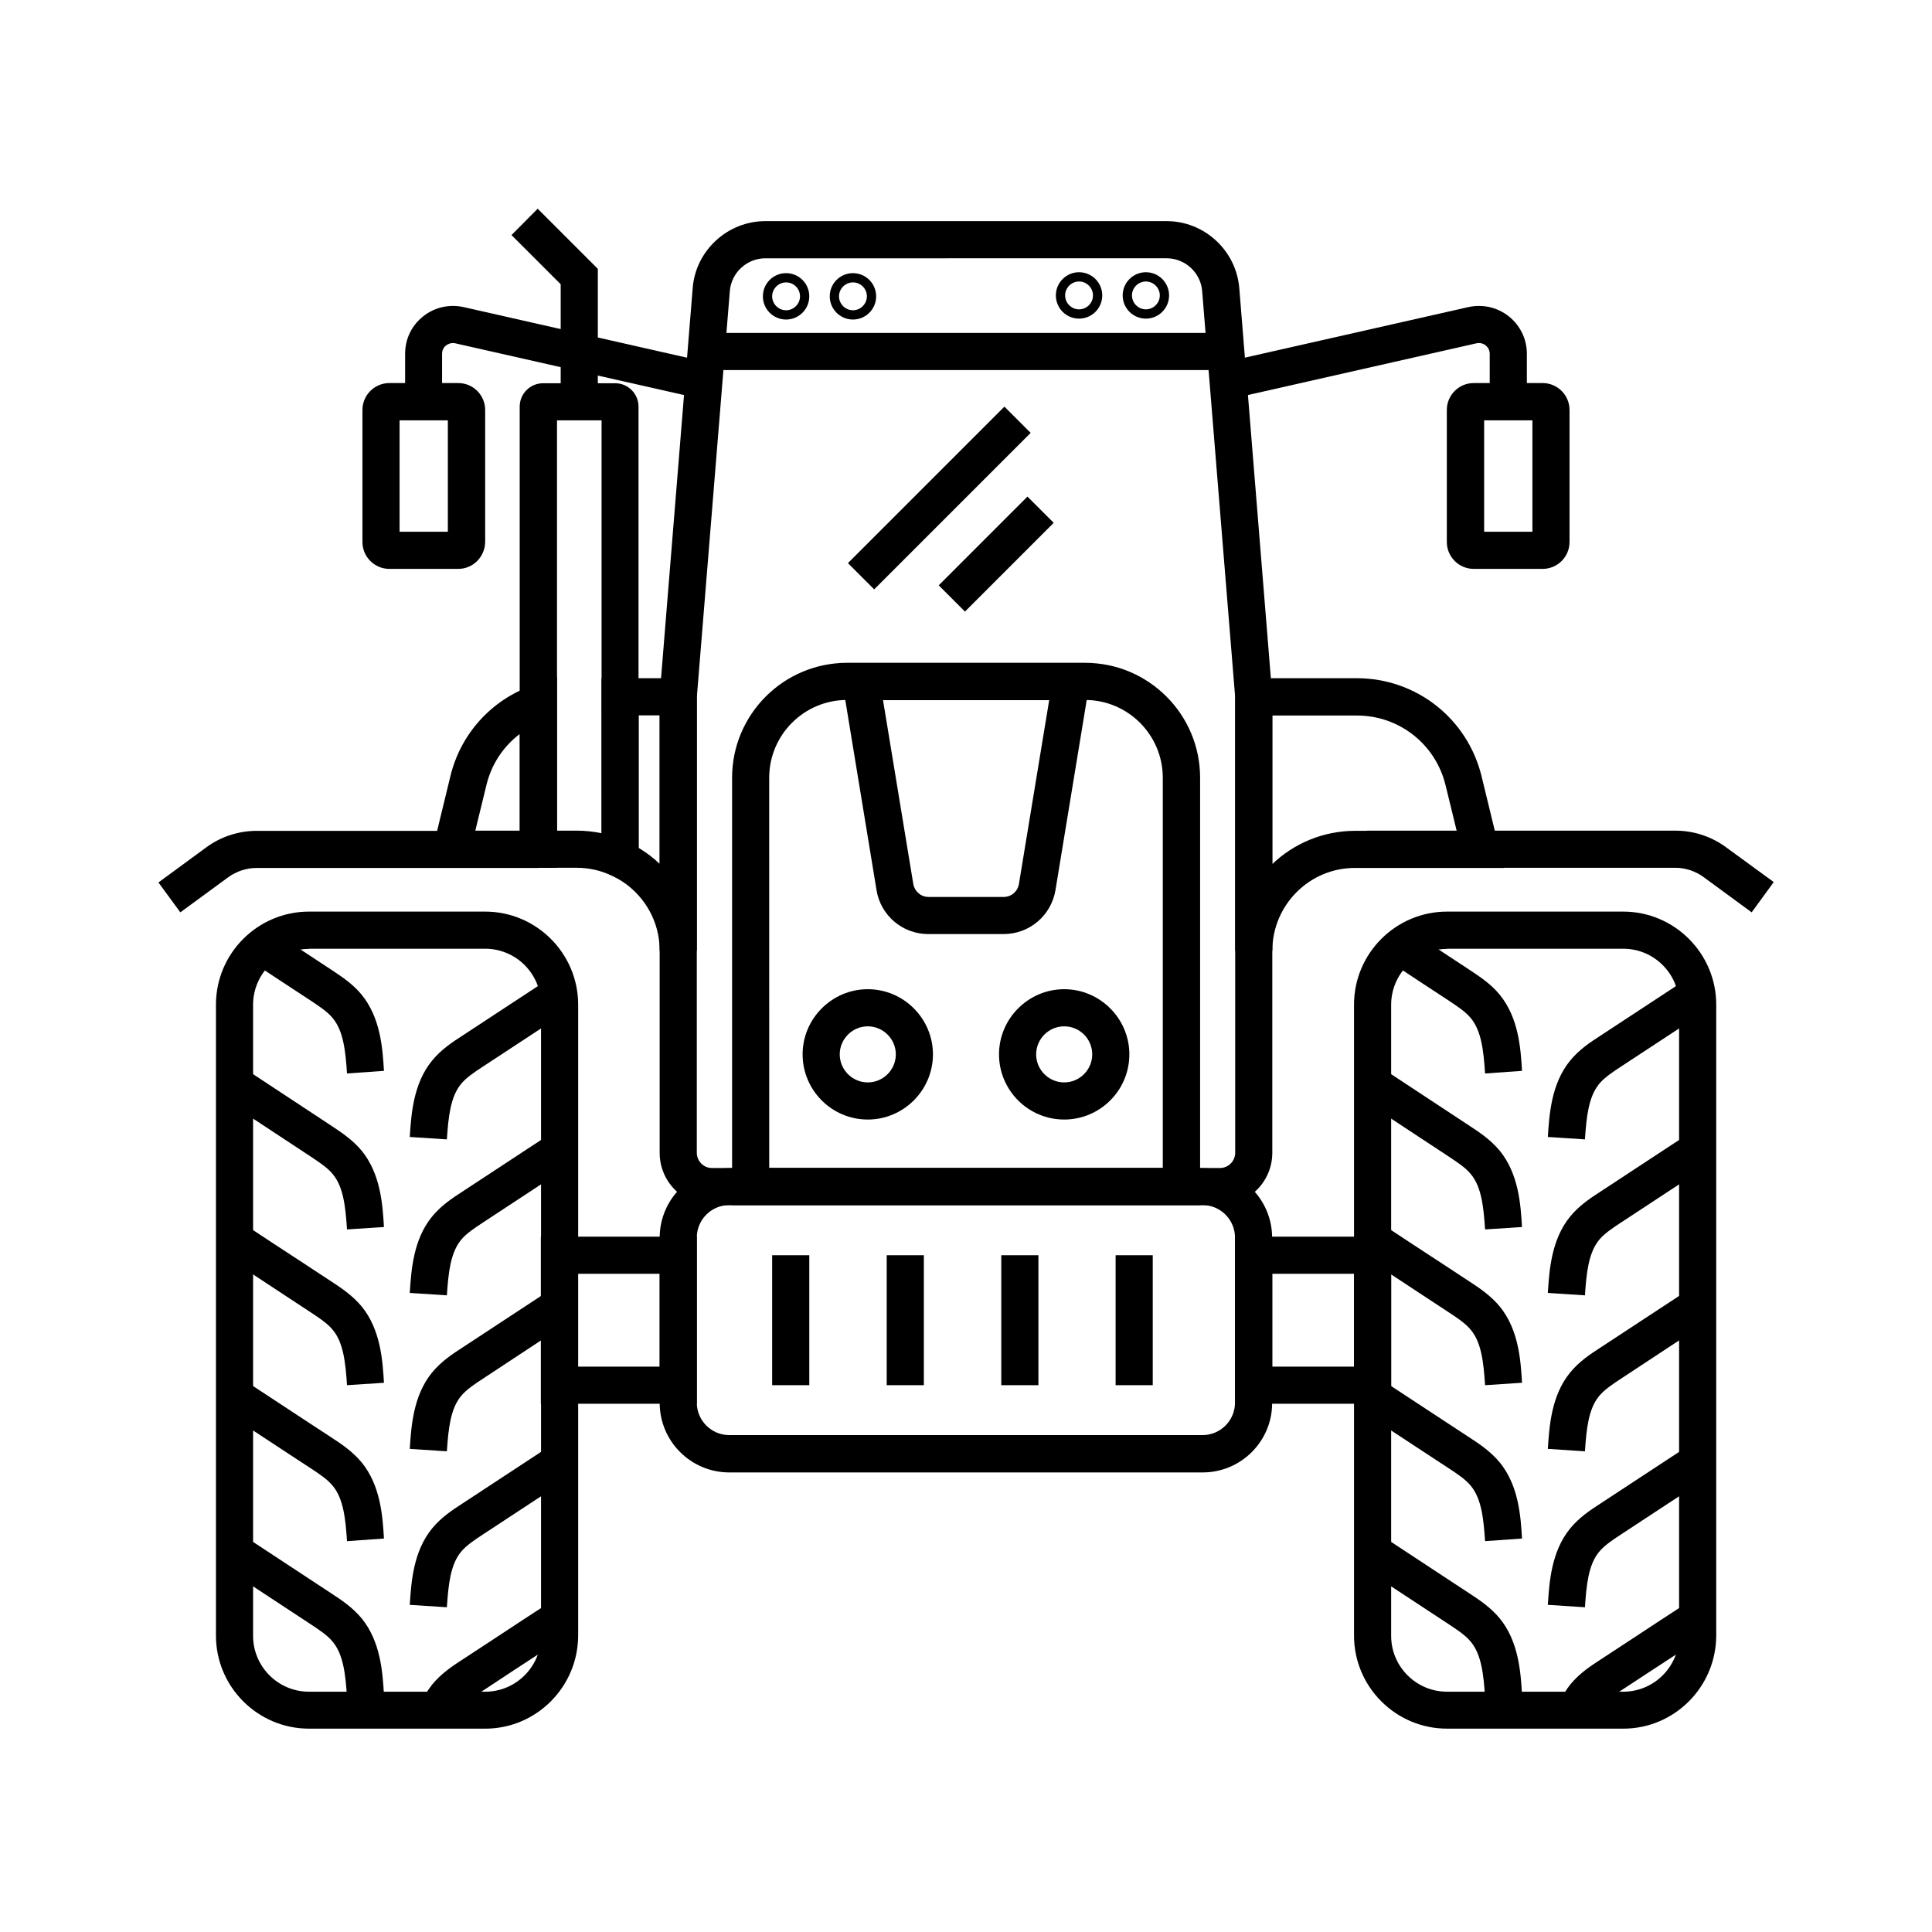 <?xml version="1.0" encoding="UTF-8"?>
<!-- Uploaded to: ICON Repo, www.svgrepo.com, Generator: ICON Repo Mixer Tools -->
<svg fill="#000000" width="800px" height="800px" version="1.1" viewBox="144 144 512 512" xmlns="http://www.w3.org/2000/svg">
 <g>
  <path d="m302.43 250.48h-9.84v-31.145l-13.039-13.039 6.938-6.984 15.941 15.938z"/>
  <path d="m368.71 293.23 41.469-41.469 6.957 6.957-41.469 41.469z"/>
  <path d="m392.77 299.12 23.516-23.52 6.957 6.957-23.516 23.52z"/>
  <path d="m272.57 602.11h-46.691c-13.578 0-24.648-11.07-24.648-24.648v-167.23c0-13.578 11.07-24.648 24.648-24.648h46.691c13.578 0 24.648 11.07 24.648 24.648v167.23c-0.047 13.582-11.07 24.652-24.648 24.652zm-46.691-206.64c-8.168 0-14.809 6.641-14.809 14.809v167.23c0 8.168 6.641 14.809 14.809 14.809h46.691c8.168 0 14.809-6.641 14.809-14.809v-167.28c0-8.168-6.641-14.809-14.809-14.809h-46.691z"/>
  <path d="m262.43 528.61-9.84-0.641c0.395-5.953 0.887-14.07 5.902-20.223 2.41-2.953 5.41-4.922 8.07-6.641l22.926-15.055 5.41 8.215-22.926 15.105c-2.164 1.426-4.43 2.902-5.856 4.676-2.75 3.391-3.293 8.609-3.688 14.562z"/>
  <path d="m235.96 511.09c-0.395-5.953-0.934-11.219-3.738-14.613-1.426-1.77-3.691-3.246-5.856-4.676l-7.035-4.625c-5.312-3.492-10.578-6.988-15.891-10.43l5.41-8.215c5.312 3.492 10.578 6.988 15.891 10.43l7.035 4.625c2.656 1.723 5.656 3.738 8.07 6.641 5.019 6.148 5.559 14.27 5.902 20.223z"/>
  <path d="m262.43 569.94-9.84-0.641c0.395-5.953 0.887-14.07 5.902-20.223 2.41-2.953 5.41-4.922 8.07-6.641l8.609-5.656c4.773-3.148 9.543-6.25 14.316-9.398l5.41 8.215c-4.773 3.148-9.543 6.25-14.316 9.398l-8.609 5.656c-2.164 1.426-4.43 2.902-5.856 4.676-2.75 3.394-3.293 8.609-3.688 14.613z"/>
  <path d="m235.96 552.42c-0.395-5.953-0.934-11.168-3.738-14.613-1.426-1.77-3.691-3.246-5.856-4.676l-5.856-3.836c-5.707-3.738-11.414-7.477-17.074-11.219l5.41-8.215c5.707 3.738 11.367 7.477 17.074 11.219l5.856 3.836c2.656 1.723 5.656 3.738 8.07 6.641 5.019 6.148 5.559 14.27 5.902 20.172z"/>
  <path d="m264.6 599.21-8.953-4.035c0.789-1.77 1.77-3.344 2.902-4.773 2.363-2.902 5.41-4.922 8.07-6.641l8.855-5.805c4.723-3.102 9.398-6.199 14.121-9.25l5.41 8.215c-4.723 3.102-9.398 6.199-14.121 9.25l-8.809 5.805c-2.262 1.477-4.43 2.902-5.856 4.676-0.688 0.738-1.18 1.574-1.621 2.559z"/>
  <path d="m235.96 593.75c-0.395-5.953-0.934-11.168-3.738-14.613-1.426-1.77-3.691-3.246-5.856-4.676-7.231-4.773-14.465-9.496-21.695-14.27l-1.23-0.836 5.41-8.215 1.23 0.836c7.231 4.773 14.465 9.496 21.695 14.27 2.656 1.723 5.656 3.738 8.07 6.641 5.019 6.148 5.559 14.27 5.902 20.223z"/>
  <path d="m262.43 445.95-9.84-0.641c0.395-5.953 0.887-14.07 5.902-20.223 2.41-2.953 5.41-4.922 8.07-6.641l22.781-14.957 5.41 8.215-22.781 14.957c-2.164 1.426-4.43 2.902-5.856 4.676-2.75 3.441-3.293 8.66-3.688 14.613z"/>
  <path d="m235.96 428.48c-0.395-5.953-0.934-11.168-3.738-14.613-1.426-1.77-3.59-3.148-5.856-4.676-5.164-3.394-10.383-6.789-15.547-10.234l5.41-8.215c5.164 3.394 10.383 6.84 15.547 10.234 2.656 1.77 5.707 3.738 8.07 6.641 5.019 6.148 5.559 14.27 5.902 20.172z"/>
  <path d="m262.43 487.28-9.84-0.641c0.395-5.953 0.887-14.07 5.902-20.223 2.41-2.953 5.41-4.922 8.07-6.641 5.707-3.738 11.367-7.477 17.074-11.219l5.856-3.836 5.41 8.215-5.856 3.836c-5.707 3.738-11.367 7.477-17.074 11.219-2.164 1.426-4.43 2.902-5.856 4.676-2.75 3.441-3.293 8.66-3.688 14.613z"/>
  <path d="m235.96 469.81c-0.395-5.953-0.934-11.219-3.738-14.613-1.426-1.77-3.59-3.148-5.856-4.676l-22.926-15.102 5.41-8.215 22.926 15.105c2.656 1.77 5.656 3.738 8.07 6.641 5.019 6.148 5.559 14.27 5.902 20.223z"/>
  <path d="m574.17 602.11h-46.691c-13.578 0-24.648-11.07-24.648-24.648v-167.23c0-13.578 11.07-24.648 24.648-24.648h46.691c13.578 0 24.648 11.07 24.648 24.648v167.23c-0.051 13.582-11.07 24.652-24.648 24.652zm-46.691-206.64c-8.168 0-14.809 6.641-14.809 14.809v167.23c0 8.168 6.641 14.809 14.809 14.809h46.691c8.168 0 14.809-6.641 14.809-14.809v-167.28c0-8.168-6.641-14.809-14.809-14.809h-46.691z"/>
  <path d="m564.03 528.61-9.84-0.641c0.395-5.953 0.887-14.07 5.902-20.223 2.41-2.953 5.41-4.922 8.07-6.641l22.926-15.055 5.41 8.215-22.926 15.105c-2.164 1.426-4.43 2.902-5.856 4.676-2.754 3.391-3.293 8.609-3.688 14.562z"/>
  <path d="m537.56 511.09c-0.395-5.953-0.934-11.219-3.738-14.613-1.426-1.77-3.691-3.246-5.856-4.676l-7.035-4.625c-5.312-3.492-10.578-6.988-15.891-10.43l5.41-8.215c5.312 3.492 10.578 6.988 15.891 10.43l7.035 4.625c2.656 1.723 5.656 3.738 8.07 6.641 5.019 6.148 5.559 14.27 5.902 20.223z"/>
  <path d="m564.03 569.94-9.84-0.641c0.395-5.953 0.887-14.07 5.902-20.223 2.41-2.953 5.41-4.922 8.07-6.641l8.609-5.656c4.773-3.148 9.543-6.25 14.316-9.398l5.41 8.215c-4.773 3.148-9.543 6.25-14.316 9.398l-8.609 5.656c-2.164 1.426-4.43 2.902-5.856 4.676-2.754 3.394-3.293 8.609-3.688 14.613z"/>
  <path d="m537.56 552.42c-0.395-5.953-0.934-11.168-3.738-14.613-1.426-1.77-3.691-3.246-5.856-4.676l-5.856-3.836c-5.707-3.738-11.414-7.477-17.074-11.219l5.41-8.215c5.707 3.738 11.367 7.477 17.074 11.219l5.856 3.836c2.656 1.723 5.656 3.738 8.07 6.641 5.019 6.148 5.559 14.27 5.902 20.172z"/>
  <path d="m566.2 599.21-8.953-4.035c0.789-1.77 1.77-3.344 2.902-4.773 2.363-2.902 5.41-4.922 8.07-6.641l8.855-5.805c4.723-3.102 9.398-6.199 14.121-9.25l5.41 8.215c-4.723 3.102-9.398 6.199-14.121 9.25l-8.855 5.805c-2.262 1.477-4.43 2.902-5.856 4.676-0.637 0.738-1.129 1.574-1.574 2.559z"/>
  <path d="m537.56 593.75c-0.395-5.953-0.934-11.168-3.738-14.613-1.426-1.77-3.691-3.246-5.856-4.676-7.231-4.773-14.465-9.496-21.695-14.27l-1.23-0.836 5.41-8.215 1.23 0.836c7.231 4.773 14.465 9.496 21.695 14.27 2.656 1.723 5.656 3.738 8.07 6.641 5.019 6.148 5.559 14.27 5.902 20.172z"/>
  <path d="m564.03 445.95-9.84-0.641c0.395-5.953 0.887-14.07 5.902-20.223 2.41-2.953 5.41-4.922 8.07-6.641l22.781-14.957 5.41 8.215-22.781 14.957c-2.164 1.426-4.43 2.902-5.856 4.676-2.754 3.441-3.293 8.66-3.688 14.613z"/>
  <path d="m537.56 428.48c-0.395-5.953-0.934-11.168-3.738-14.613-1.426-1.77-3.59-3.148-5.856-4.676-5.164-3.394-10.383-6.789-15.547-10.234l5.41-8.215c5.164 3.394 10.383 6.84 15.547 10.234 2.656 1.77 5.707 3.738 8.07 6.641 5.019 6.148 5.559 14.27 5.902 20.172z"/>
  <path d="m564.03 487.28-9.84-0.641c0.395-5.953 0.887-14.07 5.902-20.223 2.41-2.953 5.41-4.922 8.07-6.641 5.707-3.738 11.367-7.477 17.074-11.219l5.856-3.836 5.41 8.215-5.856 3.836c-5.707 3.738-11.367 7.477-17.074 11.219-2.164 1.426-4.43 2.902-5.856 4.676-2.754 3.441-3.293 8.66-3.688 14.613z"/>
  <path d="m537.56 469.81c-0.395-5.953-0.934-11.219-3.738-14.613-1.426-1.77-3.59-3.148-5.856-4.676l-22.93-15.102 5.41-8.215 22.926 15.105c2.656 1.723 5.656 3.738 8.07 6.641 5.019 6.148 5.559 14.27 5.902 20.223z"/>
  <path d="m462.73 534.21h-125.46c-10.184 0-18.449-8.266-18.449-18.449v-43.738c0-10.184 8.266-18.449 18.449-18.449h125.41c10.184 0 18.449 8.266 18.449 18.449v43.738c0.051 10.137-8.215 18.449-18.398 18.449zm-125.46-70.848c-4.773 0-8.609 3.887-8.609 8.609v43.738c0 4.773 3.887 8.609 8.609 8.609h125.41c4.773 0 8.609-3.887 8.609-8.609v-43.738c0-4.773-3.887-8.609-8.609-8.609z"/>
  <path d="m467.3 463.37h-134.66c-7.625 0-13.824-6.199-13.824-13.875v-121.23l8.758-107.95c0.789-9.938 9.25-17.711 19.238-17.711h106.37c9.988 0 18.402 7.773 19.238 17.711l8.754 108.14v121.03c0 7.676-6.199 13.875-13.875 13.875zm-138.64-134.51v120.64c0 2.215 1.82 4.035 3.984 4.035h134.66c2.215 0 4.035-1.82 4.035-4.035v-120.64l-8.758-107.75c-0.395-4.871-4.527-8.66-9.398-8.66l-106.37 0.004c-4.871 0-9.004 3.789-9.398 8.66z"/>
  <path d="m328.66 516.01h-41.328v-44.281h41.328zm-31.488-9.84h21.648v-24.602h-21.648z"/>
  <path d="m512.67 516.01h-41.328v-44.281h41.328zm-31.488-9.84h21.648v-24.602h-21.648z"/>
  <path d="m291.61 373.97h-34.145l5.902-24.305c2.707-11.168 10.824-20.172 21.695-24.008l6.543-2.312zm-21.648-9.84h11.809v-25.633c-4.379 3.297-7.527 8.02-8.855 13.531z"/>
  <path d="m328.66 395.96h-9.84c0-5.856-2.262-11.367-6.445-15.547-1.77-1.77-3.887-3.246-6.148-4.328l-2.805-1.328-0.004-51.023h25.242zm-15.402-27.258c2.016 1.23 3.887 2.609 5.559 4.231v-39.359h-5.559z"/>
  <path d="m481.18 395.96h-9.84v-72.227h32.227c15.742 0 29.324 10.676 33.062 25.977l5.902 24.305h-39.41c-12.102-0.047-21.941 9.84-21.941 21.945zm0-62.387v39.41c5.707-5.461 13.48-8.809 21.992-8.809h26.863l-2.953-12.102c-2.656-10.875-12.301-18.449-23.469-18.449h-22.434z"/>
  <path d="m608.21 385.78-12.742-9.348c-2.164-1.574-4.82-2.461-7.477-2.461h-81.727v-9.84h81.77c4.723 0 9.445 1.523 13.285 4.328l12.742 9.297z"/>
  <path d="m191.79 385.78-5.805-7.922 12.742-9.348c3.836-2.805 8.562-4.328 13.285-4.328h74.637v9.84l-74.688-0.004c-2.656 0-5.312 0.887-7.477 2.461z"/>
  <path d="m552.81 294.76h-18.254c-3.938 0-7.133-3.199-7.133-7.133v-34.98c0-3.938 3.199-7.133 7.133-7.133h18.254c3.938 0 7.133 3.199 7.133 7.133v34.98c0.004 3.938-3.195 7.133-7.133 7.133zm-15.496-9.84h12.793v-29.52h-12.793z"/>
  <path d="m265.44 294.76h-18.254c-3.938 0-7.133-3.199-7.133-7.133v-34.98c0-3.938 3.199-7.133 7.133-7.133h18.254c3.938 0 7.133 3.199 7.133 7.133v34.98c-0.051 3.938-3.199 7.133-7.133 7.133zm-15.547-9.84h12.793v-29.52h-12.793z"/>
  <path d="m331.17 232.23h137.66v9.84h-137.66z"/>
  <path d="m352.32 228.68c-3.394 0-6.148-2.754-6.148-6.148 0-3.394 2.754-6.148 6.148-6.148s6.148 2.754 6.148 6.148c0 3.394-2.754 6.148-6.148 6.148zm0-9.84c-2.016 0-3.691 1.672-3.691 3.691 0 2.016 1.672 3.691 3.691 3.691 2.016 0 3.691-1.672 3.691-3.691-0.004-2.019-1.625-3.691-3.691-3.691z"/>
  <path d="m370.04 228.68c-3.394 0-6.148-2.754-6.148-6.148 0-3.394 2.754-6.148 6.148-6.148 3.394 0 6.148 2.754 6.148 6.148 0.004 3.394-2.754 6.148-6.148 6.148zm0-9.84c-2.016 0-3.691 1.672-3.691 3.691 0 2.016 1.672 3.691 3.691 3.691 2.016 0 3.691-1.672 3.691-3.691 0-2.019-1.625-3.691-3.691-3.691z"/>
  <path d="m429.96 228.44c-3.394 0-6.148-2.754-6.148-6.148 0-3.394 2.754-6.148 6.148-6.148 3.394 0 6.148 2.754 6.148 6.148 0.004 3.394-2.754 6.148-6.148 6.148zm0-9.84c-2.016 0-3.691 1.672-3.691 3.691 0 2.016 1.672 3.691 3.691 3.691 2.016 0 3.691-1.672 3.691-3.691 0-2.019-1.672-3.691-3.691-3.691z"/>
  <path d="m447.67 228.44c-3.394 0-6.148-2.754-6.148-6.148 0-3.394 2.754-6.148 6.148-6.148s6.148 2.754 6.148 6.148c0.004 3.394-2.754 6.148-6.148 6.148zm0-9.84c-2.016 0-3.691 1.672-3.691 3.691 0 2.016 1.672 3.691 3.691 3.691 2.016 0 3.691-1.672 3.691-3.691 0-2.019-1.672-3.691-3.691-3.691z"/>
  <path d="m313.26 379.43-7.035-3.344c-2.953-1.379-6.102-2.117-9.398-2.117h-15.105l0.004-122.21c0-3.445 2.805-6.199 6.199-6.199h19.09c3.445 0 6.199 2.805 6.199 6.199v127.68zm-21.648-15.301h5.266c2.215 0 4.43 0.246 6.543 0.688v-109.42h-11.809z"/>
  <path d="m548.63 250.87h-9.84v-13.137c0-1.18-0.688-1.871-1.082-2.215-0.395-0.297-1.23-0.789-2.41-0.543l-64.797 14.66-2.164-9.594 64.797-14.66c3.789-0.836 7.676 0.051 10.727 2.461 3 2.41 4.773 6.004 4.773 9.891z"/>
  <path d="m261.2 250.87h-9.84v-13.137c0-3.887 1.723-7.477 4.773-9.891 3-2.41 6.938-3.297 10.727-2.461l64.746 14.664-2.164 9.594-64.797-14.66c-1.133-0.246-1.969 0.246-2.41 0.543-0.395 0.297-1.082 1.031-1.082 2.215v13.133z"/>
  <path d="m461.99 463.37h-123.98v-113.26c0-16.777 13.629-30.453 30.453-30.453h63.125c16.777 0 30.453 13.629 30.453 30.453v113.26zm-114.14-9.84h104.3v-103.42c0-11.367-9.25-20.613-20.613-20.613h-63.078c-11.367 0-20.613 9.25-20.613 20.613z"/>
  <path d="m409.94 391.54h-19.926c-6.84 0-12.645-4.922-13.727-11.66l-9.891-60.172h67.207l-9.891 60.172c-1.129 6.742-6.887 11.66-13.773 11.66zm-31.93-61.992 8.02 48.707c0.344 1.969 2.016 3.445 4.035 3.445h19.926c2.016 0 3.691-1.426 4.035-3.445l8.02-48.707z"/>
  <path d="m373.97 440.69c-9.543 0-17.27-7.773-17.27-17.27 0-9.496 7.773-17.27 17.27-17.27s17.27 7.773 17.27 17.27c0 9.496-7.773 17.27-17.27 17.27zm0-24.699c-4.082 0-7.43 3.344-7.43 7.43 0 4.082 3.344 7.43 7.43 7.43 4.082 0 7.43-3.344 7.43-7.43 0-4.082-3.348-7.43-7.43-7.43z"/>
  <path d="m426.02 440.69c-9.543 0-17.27-7.773-17.27-17.27 0-9.496 7.773-17.27 17.27-17.27 9.496 0 17.27 7.773 17.27 17.27 0 9.496-7.723 17.27-17.27 17.27zm0-24.699c-4.082 0-7.43 3.344-7.43 7.43 0 4.082 3.344 7.43 7.43 7.43 4.082 0 7.43-3.344 7.43-7.43 0-4.082-3.297-7.43-7.43-7.43z"/>
  <path d="m348.63 476.65h9.84v34.441h-9.84z"/>
  <path d="m378.99 476.65h9.84v34.441h-9.84z"/>
  <path d="m409.35 476.65h9.84v34.441h-9.84z"/>
  <path d="m439.65 476.65h9.84v34.441h-9.84z"/>
 </g>
</svg>